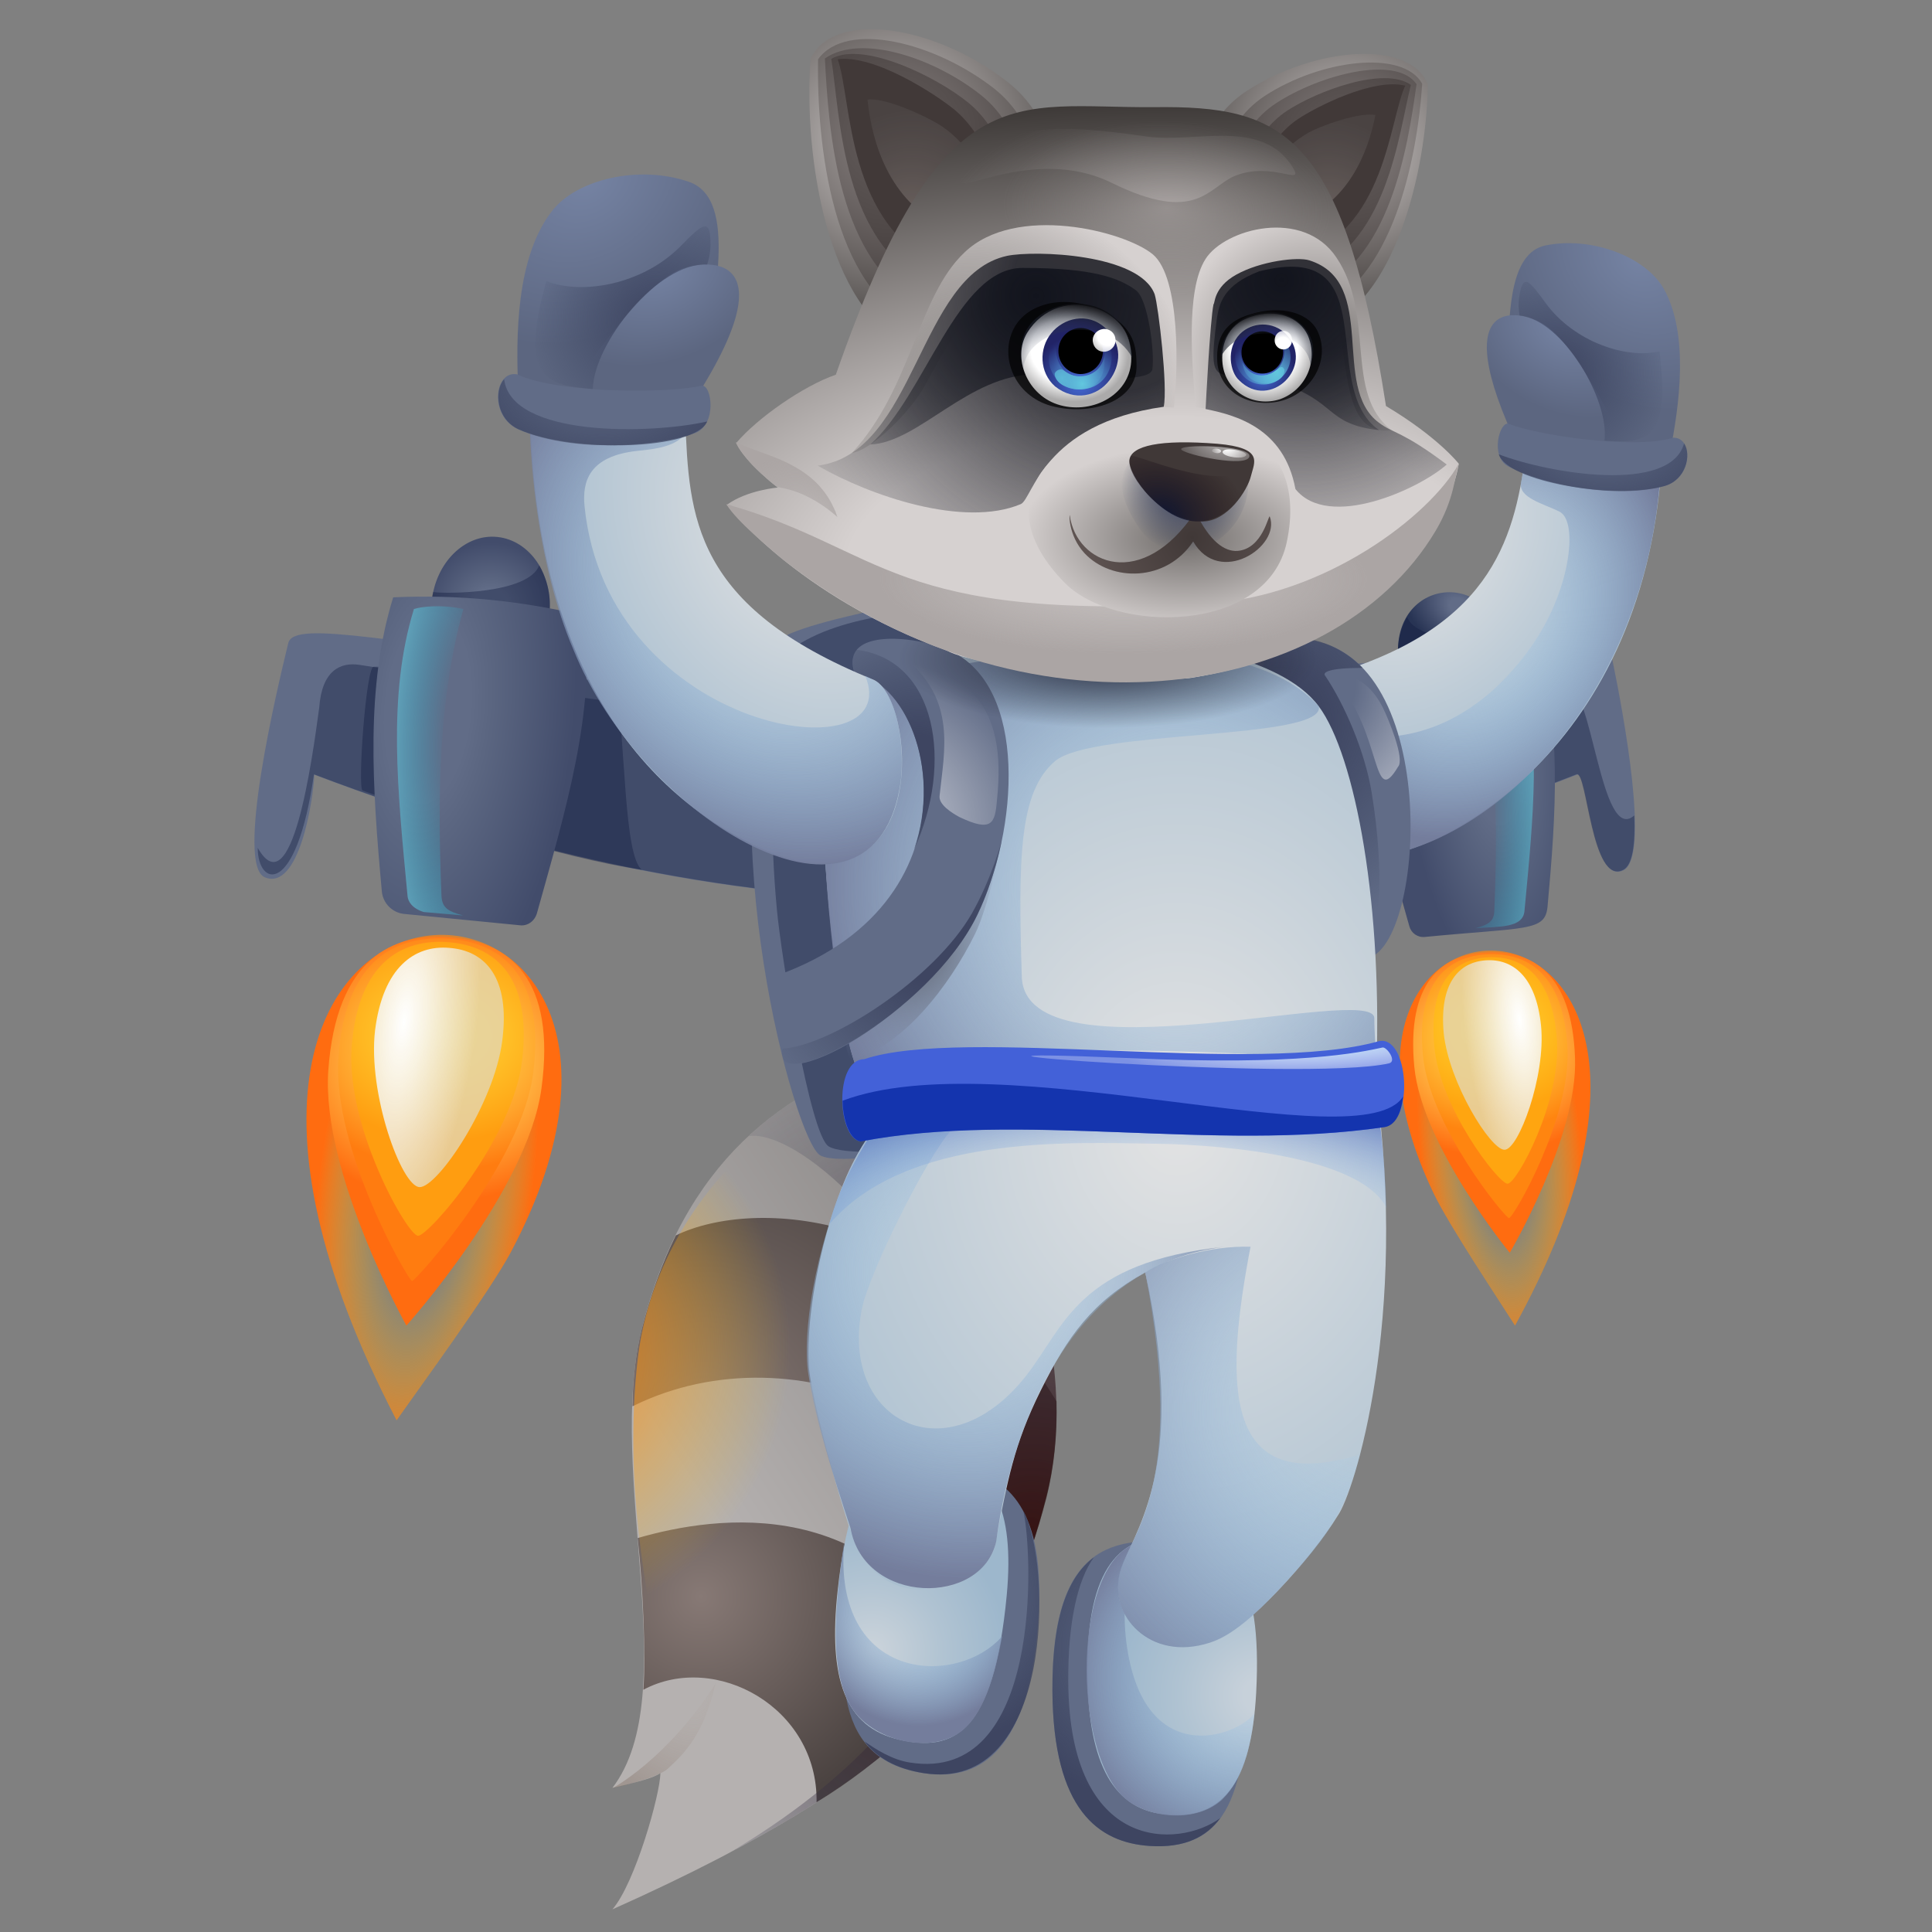 <?xml version="1.0" encoding="UTF-8"?> <svg xmlns="http://www.w3.org/2000/svg" xmlns:xlink="http://www.w3.org/1999/xlink" version="1.1" id="Layer_1" x="0px" y="0px" viewBox="0 0 512 512" style="enable-background:new 0 0 512 512;" xml:space="preserve" width="512" height="512"><rect x="0" y="0" width="512" height="512" fill="#808080" stroke="none"/> <style type="text/css"> .st0{fill:url(#SVGID_1_);} .st1{fill:url(#SVGID_2_);} .st2{fill:url(#SVGID_3_);} .st3{fill:url(#SVGID_4_);} .st4{fill:url(#SVGID_5_);} .st5{fill:url(#SVGID_6_);} .st6{fill:url(#SVGID_7_);} .st7{fill:url(#SVGID_8_);} .st8{fill:url(#SVGID_9_);} .st9{fill:url(#SVGID_10_);} .st10{opacity:0;} .st11{fill:url(#SVGID_11_);} .st12{fill:url(#SVGID_12_);} .st13{fill:url(#SVGID_13_);} .st14{fill:url(#SVGID_14_);} .st15{fill:url(#SVGID_15_);} .st16{fill:url(#SVGID_16_);} .st17{fill:url(#SVGID_17_);} .st18{fill:url(#SVGID_18_);} .st19{fill:url(#SVGID_19_);} .st20{fill:url(#SVGID_20_);} .st21{fill:#616C87;} .st22{opacity:0.4;fill:#121C40;enable-background:new ;} .st23{fill:url(#SVGID_21_);} .st24{fill:url(#SVGID_22_);} .st25{fill:url(#SVGID_23_);} .st26{fill:url(#SVGID_24_);} .st27{fill:url(#SVGID_25_);} .st28{fill:url(#SVGID_26_);} .st29{fill:url(#SVGID_27_);} .st30{fill:url(#SVGID_28_);} .st31{fill:url(#SVGID_29_);} .st32{fill:url(#SVGID_30_);} .st33{opacity:0.454;fill:url(#SVGID_31_);enable-background:new ;} .st34{fill:url(#SVGID_32_);} .st35{fill:url(#SVGID_33_);} .st36{fill:url(#SVGID_34_);} .st37{fill:url(#SVGID_35_);} .st38{fill:url(#SVGID_36_);} .st39{fill:url(#SVGID_37_);} .st40{fill:url(#SVGID_38_);} .st41{fill:url(#SVGID_39_);} .st42{fill:url(#SVGID_40_);} .st43{fill:url(#SVGID_41_);} .st44{fill:url(#SVGID_42_);} .st45{fill:url(#SVGID_43_);} .st46{fill:url(#SVGID_44_);} .st47{fill:url(#SVGID_45_);} .st48{fill:url(#SVGID_46_);} .st49{fill:url(#SVGID_47_);} .st50{fill:url(#SVGID_48_);} .st51{fill:url(#SVGID_49_);} .st52{fill:url(#SVGID_50_);} .st53{fill:url(#SVGID_51_);} .st54{fill:url(#SVGID_52_);} .st55{fill:url(#SVGID_53_);} .st56{fill:url(#SVGID_54_);} .st57{fill:url(#SVGID_55_);} .st58{fill:#4361D8;} .st59{opacity:0.7;fill:#00229D;enable-background:new ;} .st60{fill:url(#SVGID_56_);} .st61{fill:url(#SVGID_57_);} .st62{fill:url(#SVGID_58_);} .st63{fill:url(#SVGID_59_);} .st64{fill:url(#SVGID_60_);} .st65{fill:url(#SVGID_61_);} .st66{fill:url(#SVGID_62_);} .st67{fill:url(#SVGID_63_);} .st68{fill:url(#SVGID_64_);} .st69{fill:url(#SVGID_65_);} .st70{fill:url(#SVGID_66_);} .st71{fill:url(#SVGID_67_);} .st72{fill:#413938;} .st73{opacity:0.312;fill:url(#SVGID_68_);enable-background:new ;} .st74{fill:url(#SVGID_69_);} .st75{fill:url(#SVGID_70_);} .st76{fill:url(#SVGID_71_);} .st77{fill:url(#SVGID_72_);} .st78{opacity:0.312;fill:url(#SVGID_73_);enable-background:new ;} .st79{fill:url(#SVGID_74_);} .st80{fill:url(#SVGID_75_);} .st81{fill:url(#SVGID_76_);} .st82{opacity:0.5;fill:url(#SVGID_77_);enable-background:new ;} .st83{opacity:0.5;fill:url(#SVGID_78_);enable-background:new ;} .st84{fill:url(#SVGID_79_);} .st85{opacity:0.966;fill:url(#SVGID_80_);enable-background:new ;} .st86{fill:url(#SVGID_81_);} .st87{opacity:0.692;enable-background:new ;} .st88{fill:url(#SVGID_82_);} .st89{fill:url(#SVGID_83_);} .st90{fill:url(#SVGID_84_);} .st91{fill:url(#SVGID_85_);} .st92{fill:url(#SVGID_86_);} .st93{fill:url(#SVGID_87_);} .st94{fill:url(#SVGID_88_);} .st95{opacity:0.966;fill:url(#SVGID_89_);enable-background:new ;} .st96{fill:url(#SVGID_90_);} .st97{fill:url(#SVGID_91_);} .st98{fill:url(#SVGID_92_);} .st99{fill:url(#SVGID_93_);} .st100{fill:url(#SVGID_94_);} .st101{fill:url(#SVGID_95_);} .st102{fill:url(#SVGID_96_);} .st103{fill:url(#SVGID_97_);} .st104{fill:url(#SVGID_98_);} .st105{fill:url(#SVGID_99_);} .st106{fill:#403837;} .st107{fill:url(#SVGID_100_);} .st108{opacity:0.902;fill:url(#SVGID_101_);enable-background:new ;} .st109{fill:url(#SVGID_102_);} .st110{fill:url(#SVGID_103_);} </style> <g id="Flame2"> <g> <radialGradient id="SVGID_1_" cx="362.475" cy="367.552" r="8.703" gradientTransform="matrix(3.241 0.29 1.156 -9.222 -1486.789 3597.873)" gradientUnits="userSpaceOnUse"> <stop offset="0.342" style="stop-color:#FFC210;stop-opacity:0"></stop> <stop offset="1" style="stop-color:#FF6C10"></stop> </radialGradient> <path class="st0" d="M105.1,376.4c5.6-8,24.6-33.9,30.3-44.6C197.4,214.8,19.2,211.3,105.1,376.4z"></path> <g> <radialGradient id="SVGID_2_" cx="380.855" cy="354.973" r="15.304" gradientTransform="matrix(2.87 0 0 -2.425 -975.663 1142.122)" gradientUnits="userSpaceOnUse"> <stop offset="0" style="stop-color:#FFF26B"></stop> <stop offset="0.187" style="stop-color:#FFDE5E"></stop> <stop offset="0.569" style="stop-color:#FFAC3B"></stop> <stop offset="1" style="stop-color:#FF6C10"></stop> </radialGradient> <path class="st1" d="M143.5,288.4c-3.6,27-35.8,62.9-35.8,62.9S85.1,310.9,87,283.7c2.1-29.7,17-36.6,32.6-35.3 S147.4,259.6,143.5,288.4z"></path> <radialGradient id="SVGID_3_" cx="376.766" cy="355.321" r="14.072" gradientTransform="matrix(2.882 0 -2.420873e-02 -2.32 -959.835 1102.026)" gradientUnits="userSpaceOnUse"> <stop offset="0" style="stop-color:#FFE95A"></stop> <stop offset="0.224" style="stop-color:#FFD54D"></stop> <stop offset="0.678" style="stop-color:#FFA32B"></stop> <stop offset="1" style="stop-color:#FF7C10"></stop> </radialGradient> <path class="st2" d="M141.3,284.4c-3.1,24-31.2,55.1-32.1,55.1s-21.2-35-19.5-59.2c1.8-26.1,15.2-32.6,29.5-31.5 C133.4,250,144.5,259,141.3,284.4z"></path> <radialGradient id="SVGID_4_" cx="368.392" cy="360.464" r="11.788" gradientTransform="matrix(3.092 0 -5.556786e-02 -2.371 -1001.835 1129.052)" gradientUnits="userSpaceOnUse"> <stop offset="0" style="stop-color:#FFD737"></stop> <stop offset="0.387" style="stop-color:#FFC42A"></stop> <stop offset="1" style="stop-color:#FF9D10"></stop> </radialGradient> <path class="st3" d="M138.4,280.8c-2.4,21.1-24.8,46.7-27.6,46.7c-2.8,0-19.2-28.9-17.6-50.1c1.7-22.2,13.2-28.7,25.7-27.7 S140.9,259,138.4,280.8z"></path> </g> <radialGradient id="SVGID_5_" cx="613.959" cy="301.954" r="17.124" gradientTransform="matrix(1.12 9.185039e-02 0.405 -3.3 -702.886 1210.877)" gradientUnits="userSpaceOnUse"> <stop offset="0" style="stop-color:#FFFFFF"></stop> <stop offset="0.303" style="stop-color:#F8F5EC;stop-opacity:0.939"></stop> <stop offset="0.917" style="stop-color:#E7DAB9;stop-opacity:0.817"></stop> <stop offset="1" style="stop-color:#E4D6B2;stop-opacity:0.8"></stop> </radialGradient> <path class="st4" d="M133.1,275.8c-2.1,16.7-17.1,38.9-21.9,38.8s-13.8-25-11.8-41.6c2.1-16.7,10.5-22.6,19.7-21.8 C128.5,251.9,135.3,259,133.1,275.8z"></path> </g> <g> <radialGradient id="SVGID_6_" cx="-16.748" cy="321.658" r="8.712" gradientTransform="matrix(-2.443 0.149 -0.632 -7.135 559.751 2600.22)" gradientUnits="userSpaceOnUse"> <stop offset="0.342" style="stop-color:#FFC210;stop-opacity:0"></stop> <stop offset="1" style="stop-color:#FF6C10"></stop> </radialGradient> <path class="st5" d="M401.5,351.3c-4-6.3-17.6-26.7-21.6-35.1C336.2,224.7,470.2,226.1,401.5,351.3z"></path> <g> <radialGradient id="SVGID_7_" cx="-51.716" cy="283.168" r="15.304" gradientTransform="matrix(-2.156 -6.577357e-02 6.212220e-02 -1.869 265.62 803.735)" gradientUnits="userSpaceOnUse"> <stop offset="0" style="stop-color:#FFF26B"></stop> <stop offset="0.187" style="stop-color:#FFDE5E"></stop> <stop offset="0.569" style="stop-color:#FFAC3B"></stop> <stop offset="1" style="stop-color:#FF6C10"></stop> </radialGradient> <path class="st6" d="M374.8,282.7c2,20.9,25.3,49.3,25.3,49.3s18.1-30.7,17.3-51.6c-0.8-23-11.8-28.6-23.6-28 C382,253,372.7,260.4,374.8,282.7z"></path> <radialGradient id="SVGID_8_" cx="-41.69" cy="287.738" r="13.48" gradientTransform="matrix(-2.24 -6.683884e-02 6.354703e-02 -1.861 283.361 807.832)" gradientUnits="userSpaceOnUse"> <stop offset="0" style="stop-color:#FFE451"></stop> <stop offset="0.252" style="stop-color:#FFD044"></stop> <stop offset="0.764" style="stop-color:#FF9E21"></stop> <stop offset="1" style="stop-color:#FF8510"></stop> </radialGradient> <path class="st7" d="M377.1,279.8c1.8,18.6,21.7,42.9,22.8,43s16.4-26.3,15.5-44.9c-1-20-10.7-25.5-21.3-25 C383.6,253.5,375.2,260.2,377.1,279.8z"></path> <radialGradient id="SVGID_9_" cx="-29.39" cy="295.556" r="11.251" gradientTransform="matrix(-2.352 -6.934682e-02 6.616727e-02 -1.908 306.728 834.739)" gradientUnits="userSpaceOnUse"> <stop offset="0" style="stop-color:#FFD22E"></stop> <stop offset="0.483" style="stop-color:#FFBF21"></stop> <stop offset="1" style="stop-color:#FFA510"></stop> </radialGradient> <path class="st8" d="M380.1,277.3c1.5,16.4,17,36.3,19.4,36.4s14.2-21.6,13.1-38c-1.1-17.1-9.2-22.5-18.3-22 S378.6,260.4,380.1,277.3z"></path> </g> <radialGradient id="SVGID_10_" cx="-443.977" cy="14.72" r="17.124" gradientTransform="matrix(-0.859 6.131934e-02 -0.254 -2.611 25.038 335.937)" gradientUnits="userSpaceOnUse"> <stop offset="0" style="stop-color:#FFFFFF"></stop> <stop offset="0.303" style="stop-color:#F8F5EC;stop-opacity:0.939"></stop> <stop offset="0.917" style="stop-color:#E7DAB9;stop-opacity:0.817"></stop> <stop offset="1" style="stop-color:#E4D6B2;stop-opacity:0.8"></stop> </radialGradient> <path class="st9" d="M382.6,273.8c1.4,13.2,12.4,30.9,16.1,30.9c3.7,0.1,11-19.6,9.7-32.8s-7.6-17.9-14.7-17.4 S381.4,260.6,382.6,273.8z"></path> </g> </g> <g id="Flame1" class="st10"> <g> <radialGradient id="SVGID_11_" cx="358.382" cy="368.58" r="8.703" gradientTransform="matrix(4.091 0.433 1.459 -13.775 -1892.035 5268.425)" gradientUnits="userSpaceOnUse"> <stop offset="0.342" style="stop-color:#FFC210;stop-opacity:0"></stop> <stop offset="1" style="stop-color:#FF6C10"></stop> </radialGradient> <path class="st11" d="M102.2,440.5c7.1-12,31-50.6,38.2-66.6C218.7,199.2-6.3,193.9,102.2,440.5z"></path> <g> <radialGradient id="SVGID_12_" cx="376.647" cy="359.371" r="15.304" gradientTransform="matrix(3.623 0 0 -3.623 -1246.844 1600.223)" gradientUnits="userSpaceOnUse"> <stop offset="0" style="stop-color:#FFF26B"></stop> <stop offset="0.187" style="stop-color:#FFDE5E"></stop> <stop offset="0.569" style="stop-color:#FFAC3B"></stop> <stop offset="1" style="stop-color:#FF6C10"></stop> </radialGradient> <path class="st12" d="M150.7,309.1c-4.6,40.4-45.2,94-45.2,94s-28.6-60.4-26.2-101c2.6-44.4,21.4-54.7,41.1-52.8 S155.6,266,150.7,309.1z"></path> <radialGradient id="SVGID_13_" cx="372.614" cy="359.92" r="14.072" gradientTransform="matrix(3.638 0 -3.055951e-02 -3.465 -1226.867 1540.356)" gradientUnits="userSpaceOnUse"> <stop offset="0" style="stop-color:#FFE95A"></stop> <stop offset="0.224" style="stop-color:#FFD54D"></stop> <stop offset="0.678" style="stop-color:#FFA32B"></stop> <stop offset="1" style="stop-color:#FF7C10"></stop> </radialGradient> <path class="st13" d="M147.9,303c-3.9,35.9-39.4,82.3-40.6,82.3S80.5,333,82.6,296.9c2.3-39,19.2-48.7,37.3-47S152,265,147.9,303 z"></path> <radialGradient id="SVGID_14_" cx="364.567" cy="364.962" r="11.788" gradientTransform="matrix(3.903 0 -7.014522e-02 -3.541 -1279.879 1580.64)" gradientUnits="userSpaceOnUse"> <stop offset="0" style="stop-color:#FFD737"></stop> <stop offset="0.387" style="stop-color:#FFC42A"></stop> <stop offset="1" style="stop-color:#FF9D10"></stop> </radialGradient> <path class="st14" d="M144.2,297.6c-3.1,31.6-31.3,69.8-34.8,69.8s-24.3-43.2-22.2-74.8c2.1-33.1,16.7-42.8,32.4-41.4 C135.3,252.6,147.4,265.1,144.2,297.6z"></path> </g> <radialGradient id="SVGID_15_" cx="602.126" cy="304.857" r="17.124" gradientTransform="matrix(1.414 0.137 0.511 -4.929 -902.543 1702.913)" gradientUnits="userSpaceOnUse"> <stop offset="0" style="stop-color:#FFFFFF"></stop> <stop offset="0.303" style="stop-color:#F8F5EC;stop-opacity:0.939"></stop> <stop offset="0.917" style="stop-color:#E7DAB9;stop-opacity:0.817"></stop> <stop offset="1" style="stop-color:#E4D6B2;stop-opacity:0.8"></stop> </radialGradient> <path class="st15" d="M137.6,290.2c-2.6,25-21.5,58.1-27.6,58S92.5,310.9,95.2,286c2.6-25,13.2-33.8,24.9-32.6 C131.8,254.5,140.3,265.2,137.6,290.2z"></path> </g> <g> <radialGradient id="SVGID_16_" cx="-13.824" cy="326.865" r="8.708" gradientTransform="matrix(-3.034 0.225 -0.757 -10.217 602.58 3667.631)" gradientUnits="userSpaceOnUse"> <stop offset="0.342" style="stop-color:#FFC210;stop-opacity:0"></stop> <stop offset="1" style="stop-color:#FF6C10"></stop> </radialGradient> <path class="st16" d="M402.2,394.4c-5-9.1-21.8-38.2-26.6-50.2C321.7,213.3,488.1,214.7,402.2,394.4z"></path> <g> <radialGradient id="SVGID_17_" cx="-46.316" cy="302.618" r="15.304" gradientTransform="matrix(-2.678 -8.467750e-02 8.467697e-02 -2.678 244.507 1095.487)" gradientUnits="userSpaceOnUse"> <stop offset="0" style="stop-color:#FFF26B"></stop> <stop offset="0.187" style="stop-color:#FFDE5E"></stop> <stop offset="0.569" style="stop-color:#FFAC3B"></stop> <stop offset="1" style="stop-color:#FF6C10"></stop> </radialGradient> <path class="st17" d="M369.4,296.1c2.4,29.9,31.2,70.5,31.2,70.5s22.6-44,21.7-74c-0.9-32.9-14.6-40.9-29.2-40 S366.8,264.2,369.4,296.1z"></path> <radialGradient id="SVGID_18_" cx="-36.476" cy="307.283" r="13.48" gradientTransform="matrix(-2.782 -8.583333e-02 8.641155e-02 -2.666 266.519 1101.314)" gradientUnits="userSpaceOnUse"> <stop offset="0" style="stop-color:#FFE451"></stop> <stop offset="0.252" style="stop-color:#FFD044"></stop> <stop offset="0.764" style="stop-color:#FF9E21"></stop> <stop offset="1" style="stop-color:#FF8510"></stop> </radialGradient> <path class="st18" d="M372.3,292.1c2.1,26.7,26.8,61.4,28.1,61.5c1.3,0.1,20.5-37.7,19.5-64.4c-1.1-28.7-13.2-36.5-26.3-35.7 C380.4,254.2,370,263.9,372.3,292.1z"></path> <radialGradient id="SVGID_19_" cx="-24.416" cy="314.615" r="11.251" gradientTransform="matrix(-2.92 -8.893295e-02 8.985843e-02 -2.734 295.434 1139.83)" gradientUnits="userSpaceOnUse"> <stop offset="0" style="stop-color:#FFD22E"></stop> <stop offset="0.483" style="stop-color:#FFBF21"></stop> <stop offset="1" style="stop-color:#FFA510"></stop> </radialGradient> <path class="st19" d="M376,288.3c1.8,23.5,20.9,52,24,52.1s17.7-30.9,16.4-54.6c-1.3-24.5-11.4-32.2-22.6-31.5 S374.2,264.1,376,288.3z"></path> </g> <radialGradient id="SVGID_20_" cx="-436.045" cy="28.967" r="17.124" gradientTransform="matrix(-1.068 9.163988e-02 -0.305 -3.739 -52.389 426.448)" gradientUnits="userSpaceOnUse"> <stop offset="0" style="stop-color:#FFFFFF"></stop> <stop offset="0.303" style="stop-color:#F8F5EC;stop-opacity:0.939"></stop> <stop offset="0.917" style="stop-color:#E7DAB9;stop-opacity:0.817"></stop> <stop offset="1" style="stop-color:#E4D6B2;stop-opacity:0.8"></stop> </radialGradient> <path class="st20" d="M379.2,283.4c1.6,18.9,15.2,44.2,19.8,44.2c4.6,0.1,13.8-28.1,12.2-47c-1.6-18.9-9.4-25.6-18.2-24.9 C384.2,256.4,377.6,264.5,379.2,283.4z"></path> </g> </g> <g id="Jet_2_"> <g> <path class="st21" d="M430.3,230.6c-8.5,4.4-9.6-26.4-12.4-25.3c-114.7,45-218.3,44.3-334.6,0c-0.3,7-4.1,30.9-13.1,27.2 c-7.8-3.2,3-49,6.2-62.1c3.3-13,111.3,29.1,343.1-1c3.6-0.5,7,1.9,7.8,5.5C430.4,189.9,437.2,227,430.3,230.6z"></path> </g> <path class="st22" d="M415.2,182.3c-82.8,32.5-275.3,0.8-319.9-6.1c-5.1-0.8-10,1.5-10.7,11.3c-1.9,14-7.2,53.1-16.3,37.2 c0,10.3,10.2,13.3,14.9-19.5c116.4,44.3,219.9,45,334.6,0c2.8-1.1,3.9,29.7,12.4,25.3c2.5-1.3,3.2-7,2.9-14.4 C424.1,224.1,421.8,179.8,415.2,182.3z"></path> <path class="st22" d="M163.3,182.1c0.1-3-55.3-5.7-64.3-5.4c-2,0.1-4.3,32.3-2.9,32.8c19.9,7.2,52.2,17.8,74,21 C165.3,226.8,165.8,196.9,163.3,182.1z"></path> <g> <radialGradient id="SVGID_21_" cx="130" cy="352.95" r="17.334" gradientTransform="matrix(1 0 0 -1 0 514)" gradientUnits="userSpaceOnUse"> <stop offset="0.286" style="stop-color:#616C87"></stop> <stop offset="0.417" style="stop-color:#5B6681"></stop> <stop offset="1" style="stop-color:#424C6B"></stop> </radialGradient> <path class="st23" d="M145.6,162.6c-1,10.4-8.8,18.1-17.4,17.2c-8.6-0.8-14.8-9.9-13.8-20.3c1-10.4,8.8-18.1,17.4-17.2 C140.4,143.2,146.6,152.2,145.6,162.6z"></path> <path class="st22" d="M145.6,162.6c-1,10.4-8.8,18.1-17.4,17.2c-8.6-0.8-14.8-9.9-13.8-20.3c0.1-0.9,0.2-1.8,0.4-2.6 c3.4,0.5,25.3,0.5,28.1-7.1C146.2,155.8,145.8,160.6,145.6,162.6z"></path> <radialGradient id="SVGID_22_" cx="417.515" cy="322.217" r="20.95" gradientTransform="matrix(-0.354 4.099 1.853 0.16 -335.856 -1575.223)" gradientUnits="userSpaceOnUse"> <stop offset="0.286" style="stop-color:#616C87"></stop> <stop offset="0.417" style="stop-color:#5B6681"></stop> <stop offset="1" style="stop-color:#424C6B"></stop> </radialGradient> <path class="st24" d="M137.7,245.2l-30.6-3c-3.1-0.3-5.6-2.8-5.9-5.9c-2.6-28.2-4.3-54.4,3-78c17.2-0.8,34.1,0.9,50.7,4.9 c3,25.4-5,51.5-12.6,78.8C141.7,244.1,139.8,245.5,137.7,245.2z"></path> <radialGradient id="SVGID_23_" cx="527.908" cy="265.576" r="39.993" gradientTransform="matrix(-0.148 2.665 1.02 5.665312e-02 -63.388 -1228.674)" gradientUnits="userSpaceOnUse"> <stop offset="0.268" style="stop-color:#00C4E4;stop-opacity:0"></stop> <stop offset="0.39" style="stop-color:#23CDE9;stop-opacity:0.166"></stop> <stop offset="0.686" style="stop-color:#74E3F5;stop-opacity:0.571"></stop> <stop offset="0.897" style="stop-color:#A6F1FC;stop-opacity:0.859"></stop> <stop offset="1" style="stop-color:#BAF6FF"></stop> </radialGradient> <path class="st25" d="M122.8,161.4c-5.8-1.3-11.4-0.6-13.1,0c-7.1,23-4.3,48.4-1.7,76c0.1,1.4,1.1,3.3,4.3,4.3l10.4,0.9 c-3.5-1-5.5-1.7-5.7-5.1C115.9,210.3,116.3,185,122.8,161.4z"></path> </g> <g> <radialGradient id="SVGID_24_" cx="119.987" cy="352.332" r="4.76" gradientTransform="matrix(-2.96 -2.146 1.426 -1.966 240.046 1111.485)" gradientUnits="userSpaceOnUse"> <stop offset="0.2" style="stop-color:#616C87"></stop> <stop offset="0.363" style="stop-color:#545F7C"></stop> <stop offset="0.61" style="stop-color:#424D6B"></stop> <stop offset="1" style="stop-color:#283454"></stop> </radialGradient> <path class="st26" d="M370.6,174.9c2.2,22,29.9,19.4,27.7-2.7C396.1,150.1,368.4,152.9,370.6,174.9z"></path> <path class="st22" d="M370.6,174.9c2.4,24.5,33.6,16.9,27.3-5c-3.1,0.4-22.5,0.4-25-6.4C370,168.8,370.4,173.1,370.6,174.9z"></path> <radialGradient id="SVGID_25_" cx="100.602" cy="537.74" r="17.691" gradientTransform="matrix(0.315 3.642 -1.339 0.116 1084.414 -229.088)" gradientUnits="userSpaceOnUse"> <stop offset="0.286" style="stop-color:#616C87"></stop> <stop offset="0.417" style="stop-color:#5B6681"></stop> <stop offset="1" style="stop-color:#424C6B"></stop> </radialGradient> <path class="st27" d="M377.6,248.3c26.9-2.6,31.8-1.4,32.5-7.9c2.3-25.1,3.8-48.3-2.7-69.3c-15.2-0.7-30.3,0.8-45.1,4.4 c-2.7,22.6,4.4,45.8,11.2,70C374,247.3,375.7,248.5,377.6,248.3z"></path> <radialGradient id="SVGID_26_" cx="45.866" cy="575.714" r="39.993" gradientTransform="matrix(0.132 2.368 -0.864 4.794356e-02 876.9 75.269)" gradientUnits="userSpaceOnUse"> <stop offset="0.268" style="stop-color:#00C4E4;stop-opacity:0"></stop> <stop offset="0.39" style="stop-color:#23CDE9;stop-opacity:0.166"></stop> <stop offset="0.686" style="stop-color:#74E3F5;stop-opacity:0.571"></stop> <stop offset="0.897" style="stop-color:#A6F1FC;stop-opacity:0.859"></stop> <stop offset="1" style="stop-color:#BAF6FF"></stop> </radialGradient> <path class="st28" d="M390.8,173.8c5.1-1.1,10.2-0.6,11.7,0c6.3,20.4,3.8,43,1.5,67.6c-0.4,4.6-6.7,4.1-13,4.6 c3.1-0.9,4.9-1.6,5-4.5C397,217.3,396.6,194.8,390.8,173.8z"></path> </g> </g> <g> <linearGradient id="SVGID_27_" gradientUnits="userSpaceOnUse" x1="87.915" y1="253.313" x2="279.92" y2="253.313" gradientTransform="matrix(0.835 -0.55 -0.55 -0.835 202.366 695.365)"> <stop offset="0.323" style="stop-color:#B5B1B0"></stop> <stop offset="0.915" style="stop-color:#878483"></stop> </linearGradient> <path class="st29" d="M162.3,506c6-6.9,12.7-30.6,12.7-36.1c-1.8,1.3-6.6,2.5-12.7,3.9c19.1-24.9-1.8-83.5,7.8-121.7 c10.9-43.6,37.1-64.1,69.5-73.2c24.1,23.6,48.8,74.6,37.6,118.1S244.2,469.4,162.3,506z"></path> <radialGradient id="SVGID_28_" cx="-504.863" cy="-146.064" r="44.779" gradientTransform="matrix(-1.103 0.727 -0.727 -1.103 -477.232 629.026)" gradientUnits="userSpaceOnUse"> <stop offset="0" style="stop-color:#877975"></stop> <stop offset="1" style="stop-color:#4B4341"></stop> </radialGradient> <path class="st30" d="M169,407.6c20.7-6,64.4-12.5,87.1,35.5c-5.8,7.6-22.3,24.1-39.7,34.5c0.4-25.1-26.8-40-45.9-29.8 C171.2,438.9,170.4,420.4,169,407.6z"></path> <radialGradient id="SVGID_29_" cx="402.009" cy="222.012" r="24.023" gradientTransform="matrix(2.79 -1.839 -1.839 -2.79 -526.869 1735.162)" gradientUnits="userSpaceOnUse"> <stop offset="0" style="stop-color:#877975"></stop> <stop offset="1" style="stop-color:#4B4341"></stop> </radialGradient> <path class="st31" d="M170.1,352.1c2.4-9.2,5.4-17.4,9-24.7c20.8-10.1,70.2-7.1,100.9,44c0.2,8.6-0.6,17.3-2.7,25.6 c-2.4,9.2-5.2,17.7-9,25.8c-0.3-0.4-0.4-0.6-0.4-0.6c2.1-43.8-56.5-71.1-100.1-49.6c-0.1,0-0.1,0-0.2,0.1 C167.7,365.4,168.5,358.5,170.1,352.1z"></path> <radialGradient id="SVGID_30_" cx="395.925" cy="346.022" r="35.403" gradientTransform="matrix(4.114 0 0 -4.114 -1355.52 1828.664)" gradientUnits="userSpaceOnUse"> <stop offset="0" style="stop-color:#361414"></stop> <stop offset="1" style="stop-color:#38425E;stop-opacity:0"></stop> </radialGradient> <path class="st32" d="M198.4,301.1c11.6-10.9,25.7-17.8,41.2-22.2c24.1,23.6,48.8,74.6,37.6,118.1c-9.6,37.5-27.1,64-83.9,94 C325.1,413,223.8,297.2,198.4,301.1z"></path> <radialGradient id="SVGID_31_" cx="374.174" cy="335.06" r="6.771" gradientTransform="matrix(4.114 0 0 -4.114 -1355.52 1828.664)" gradientUnits="userSpaceOnUse"> <stop offset="0" style="stop-color:#ADA29C;stop-opacity:0.2"></stop> <stop offset="1" style="stop-color:#87766C"></stop> </radialGradient> <path class="st33" d="M162.3,473.9c0,0,11.9-2.6,14.7-5.2c4.5-4.1,9.6-9.3,12.6-22.5C176.8,466.2,162.3,473.9,162.3,473.9z"></path> <radialGradient id="SVGID_32_" cx="362.045" cy="357.654" r="18.344" gradientTransform="matrix(4.114 0 0 -4.114 -1355.52 1828.664)" gradientUnits="userSpaceOnUse"> <stop offset="0" style="stop-color:#FF6C10"></stop> <stop offset="1" style="stop-color:#FFC210;stop-opacity:0"></stop> </radialGradient> <path class="st34" d="M198.4,304.4c0,0-25.3,20.5-29.4,55.8c-3.9,33.8,3.2,64.9,4.1,71c4.5,31.2,42.9-5.4,48.1-61.7 C224.7,331.9,218.2,302.8,198.4,304.4z"></path> </g> <path class="st21" d="M308.8,164.7c-24.6-3.3-40.4-11.9-78.4-2.7c-3.9,0.9-23.5,5.1-24.7,8.5c-17.6,48.6,4.8,132,11.7,135.7 c5,2.7,25.9-1.4,31.8-1.6c24.2-0.9,36.5-44.2,60.6-45.1C317.8,228.2,317.9,195.7,308.8,164.7z"></path> <path class="st22" d="M317.8,166.8c-15-2-79.5-13.2-106.7,4.3c-2.6,1.7-9.1,28.9-5.2,70.1c1.1,11.9,8.7,59.5,13.7,62.6 c7.6,4.6,56.8-3,79.1-3.8C306.6,269.2,326.9,197.6,317.8,166.8z"></path> <g> <path class="st21" d="M332.1,443.6c-3.2,22.5-1.9,47.2-27.4,45.6c-13.6-0.9-25.6-9.5-25.8-41.1s10.6-38.7,23.6-39.6 C321.2,407.4,335.5,420.1,332.1,443.6z"></path> <radialGradient id="SVGID_33_" cx="404.02" cy="338.364" r="12.654" gradientTransform="matrix(4.114 0 0 -4.114 -1355.52 1828.664)" gradientUnits="userSpaceOnUse"> <stop offset="0" style="stop-color:#38425E;stop-opacity:0"></stop> <stop offset="0.8" style="stop-color:#3E4561"></stop> </radialGradient> <path class="st35" d="M283.1,445.7c-0.1-15.8,2.5-27.1,6.8-33c-6.6,4.9-11.1,15.1-11,35.4c0.2,31.6,12.2,40.2,25.8,41.1 c9.3,0.6,15-2.4,18.7-7.4C312.5,489.8,283.4,491.3,283.1,445.7z"></path> <radialGradient id="SVGID_34_" cx="334.333" cy="64.667" r="39.384" gradientTransform="matrix(1 0 0 -1 0 514)" gradientUnits="userSpaceOnUse"> <stop offset="0.119" style="stop-color:#C7D1DA"></stop> <stop offset="0.55" style="stop-color:#B0C3D2"></stop> <stop offset="1" style="stop-color:#9DB7CC"></stop> </radialGradient> <path class="st36" d="M332.9,448.6c-1.3,23.8-8.9,34.7-25.8,32c-13.9-2.3-19.2-16.9-18.9-39.9c0.3-27,10-34.7,23.9-33.1 C326,409.3,334.6,416.3,332.9,448.6z"></path> <radialGradient id="SVGID_35_" cx="409.759" cy="336.484" r="11.502" gradientTransform="matrix(4.114 0 0 -4.114 -1355.52 1828.664)" gradientUnits="userSpaceOnUse"> <stop offset="0" style="stop-color:#A3D9FF;stop-opacity:0"></stop> <stop offset="1" style="stop-color:#747D9C"></stop> </radialGradient> <path class="st37" d="M332.5,454c-4.8,6.4-28.9,14.7-33.8-17.3c-1.3-8.3-0.6-18.4,1.4-27.3c-16.5,7.3-15.7,58.6-0.5,68.3 c7.1,4.6,18.2,4.8,24.3-0.8C329.7,471.1,331.4,462.8,332.5,454z"></path> </g> <g> <path class="st21" d="M223.7,416.4c-0.1,23.4-5.2,49.5,21,53.5c14,2.2,27.2-4.6,30.2-37.7c2.9-30.9-6.8-39.8-18.8-43.2 C238.8,384.3,223.8,393.1,223.7,416.4z"></path> <radialGradient id="SVGID_36_" cx="391.544" cy="344.566" r="9.1" gradientTransform="matrix(4.114 0 0 -5.153 -1355.52 2198.502)" gradientUnits="userSpaceOnUse"> <stop offset="0" style="stop-color:#38425E;stop-opacity:0"></stop> <stop offset="0.8" style="stop-color:#3E4561"></stop> </radialGradient> <path class="st38" d="M271.2,400.4c2.6,11.7,4.9,72.2-30,66.7c-4.8-0.7-9.2-3.6-12.1-5.6c3.2,4.2,8.1,7.2,15.7,8.4 C279.1,475.3,279,414.8,271.2,400.4z"></path> <radialGradient id="SVGID_37_" cx="231" cy="76.5" r="36.056" gradientTransform="matrix(1 0 0 -1 0 514)" gradientUnits="userSpaceOnUse"> <stop offset="0" style="stop-color:#CCD4DB"></stop> <stop offset="0.535" style="stop-color:#B0C3D2"></stop> <stop offset="1" style="stop-color:#9DB7CC"></stop> </radialGradient> <path class="st39" d="M222,421.4c-2.6,23.6,2,36.3,16.2,39.6s25.1-1.1,28.6-38.3c2.1-22.7-3.5-34-17.7-37.4 C234.9,382,225.7,387.7,222,421.4z"></path> <radialGradient id="SVGID_38_" cx="388.669" cy="340.631" r="7.303" gradientTransform="matrix(4.114 0 0 -4.114 -1355.52 1828.664)" gradientUnits="userSpaceOnUse"> <stop offset="0" style="stop-color:#A3D9FF;stop-opacity:0"></stop> <stop offset="1" style="stop-color:#747D9C"></stop> </radialGradient> <path class="st40" d="M265.6,433.6c-11.8,13.6-45,12.4-41.9-24.9c-1.7,12.7-4.7,32.1,1.6,43.2c5.4,9.5,21.9,13.5,30.1,6.4 C261.6,452.8,264,441.8,265.6,433.6z"></path> </g> <g> <radialGradient id="SVGID_39_" cx="358.292" cy="619.395" r="28.578" gradientTransform="matrix(1.979 -2.789 -2.192 -1.555 1024.028 2106.861)" gradientUnits="userSpaceOnUse"> <stop offset="0" style="stop-color:#E3E3E3"></stop> <stop offset="3.333986e-03" style="stop-color:#E3E3E3"></stop> <stop offset="0.671" style="stop-color:#B0C3D2"></stop> <stop offset="1" style="stop-color:#9DB7CC"></stop> </radialGradient> <path class="st41" d="M358.6,227.6c20.9,1.4,76.7-27.2,81.7-104.1c-8.1,2-32.4-1.4-36-3.2c-3.1,23.3-9.6,47.1-54.5,59.3 C342.8,181.5,346,226.7,358.6,227.6z"></path> <radialGradient id="SVGID_40_" cx="432.679" cy="486.89" r="14.727" gradientTransform="matrix(2.291 -3.417 -2.735 -1.833 732.704 2536.004)" gradientUnits="userSpaceOnUse"> <stop offset="0" style="stop-color:#A3D9FF;stop-opacity:0"></stop> <stop offset="1" style="stop-color:#747D9C"></stop> </radialGradient> <path class="st42" d="M364,227.3c33.6-4.4,72.2-44.3,76-101.3c-6.4-1.2-31.1-3.3-34.7-4c-1.3-0.3-1.9,4.2-2.2,5.8 c-0.9,4.1,6,5.7,10.2,7.8c5.1,2.6,2.9,21.4-7.9,36.3c-21.3,29.5-46.3,22.6-46.3,23C354.3,201.2,356.5,223.6,364,227.3z"></path> <g> <radialGradient id="SVGID_41_" cx="12.367" cy="400.48" r="12.198" gradientTransform="matrix(-2.579 -2.622 2.083 -2.048 -368.343 920.93)" gradientUnits="userSpaceOnUse"> <stop offset="0" style="stop-color:#7583A3"></stop> <stop offset="1" style="stop-color:#5C6680"></stop> </radialGradient> <path class="st43" d="M442.4,120.7c2.8-13.6,5.2-32.3-1.5-44.2c-4.7-8.3-18.8-13.9-31.1-11.5c-12.3,2.3-9.8,26.7-10,48.4 C404.8,116.5,425.1,123.5,442.4,120.7z"></path> <radialGradient id="SVGID_42_" cx="27.447" cy="400.15" r="7.981" gradientTransform="matrix(-3.148 -1.9 1.414 -2.343 -65.162 1076.365)" gradientUnits="userSpaceOnUse"> <stop offset="0" style="stop-color:#7583A3"></stop> <stop offset="1" style="stop-color:#5C6680"></stop> </radialGradient> <path class="st44" d="M409.7,86.3c-5.5-3.9-27.8-10.2-6.9,33.2c3,0.4,29.9,1.5,28.4-1.1C425.7,108.8,417.8,92,409.7,86.3z"></path> <path class="st21" d="M399.8,112.3c6.6,2.8,32.9,7,43.6,3.7c5.4-0.2,5.3,10.7-2.3,12.8c-12.5,3.5-31.8-0.2-41.4-5.2 C394.8,121,397.4,111.6,399.8,112.3z"></path> <radialGradient id="SVGID_43_" cx="37.655" cy="415.842" r="12.472" gradientTransform="matrix(-3.671 -0.208 0.136 -2.407 506.192 1123.976)" gradientUnits="userSpaceOnUse"> <stop offset="0" style="stop-color:#38425E;stop-opacity:0"></stop> <stop offset="0.8" style="stop-color:#3E4561"></stop> </radialGradient> <path class="st45" d="M446.3,117.5c2,3,0.5,9.7-5.2,11.3c-13,3.7-41.6-1.1-43.9-8.4C410.2,125.4,442.6,131,446.3,117.5z"></path> <radialGradient id="SVGID_44_" cx="39.644" cy="425.585" r="8.181" gradientTransform="matrix(-3.638 -0.536 0.536 -3.638 328.964 1667.995)" gradientUnits="userSpaceOnUse"> <stop offset="0" style="stop-color:#3E4561"></stop> <stop offset="1" style="stop-color:#38425E;stop-opacity:0"></stop> </radialGradient> <path class="st46" d="M439.8,93.1c-8.7,2.1-22.6-2.4-30.2-12.8c-4.3-5.9-6-8.2-7-1.6c-0.3,2-0.1,3.7,0.1,4.9 c11.5,1.2,23.9,22.5,22.5,33.2C436,117.4,442.8,117.5,439.8,93.1z"></path> </g> </g> <g> <path class="st21" d="M342.4,169.5c39.6-1.7,36,79.1,20.5,84.3C353.9,261.6,317.6,170.6,342.4,169.5z"></path> <radialGradient id="SVGID_45_" cx="416.563" cy="408.444" r="13.269" gradientTransform="matrix(4.111 0.159 0.232 -4.347 -1468.302 1900.216)" gradientUnits="userSpaceOnUse"> <stop offset="0.2" style="stop-color:#3E4561"></stop> <stop offset="1" style="stop-color:#38425E;stop-opacity:0"></stop> </radialGradient> <path class="st47" d="M337.7,169.5c5-1.3,15.4-0.8,23.4,7.5c-9.1,0-10.7,1.2-9.9,2.1c5,7.4,10.5,19.9,12.3,30.9 c3.6,21.8,2.8,43.8-5.2,46.5C349.3,264.3,313.5,175.8,337.7,169.5z"></path> <radialGradient id="SVGID_46_" cx="413.008" cy="400.631" r="12.567" gradientTransform="matrix(4.114 0 0 -4.114 -1355.52 1828.664)" gradientUnits="userSpaceOnUse"> <stop offset="0.306" style="stop-color:#FFFFFF;stop-opacity:0"></stop> <stop offset="1" style="stop-color:#FFFFFF;stop-opacity:0.7"></stop> </radialGradient> <path class="st48" d="M366.5,187.6c-5.2-10.4-13.4-9.1-12-6.8c11.8,14,9.2,33.8,16,22.4C372.4,201.1,367.8,190.2,366.5,187.6z"></path> </g> <radialGradient id="SVGID_47_" cx="454.756" cy="398.585" r="39.066" gradientTransform="matrix(4.114 1.146126e-02 -1.427281e-02 5.123 -1553.262 -1750.809)" gradientUnits="userSpaceOnUse"> <stop offset="0" style="stop-color:#E3E3E3"></stop> <stop offset="3.333986e-03" style="stop-color:#E3E3E3"></stop> <stop offset="0.671" style="stop-color:#B0C3D2"></stop> <stop offset="1" style="stop-color:#9DB7CC"></stop> </radialGradient> <path class="st49" d="M219.6,191.2c7.9-25.2,109.6-31.3,129.9-4c9.6,12.9,17.3,53,15.1,99.9c8.7,62.5-5.7,108.5-10.1,114.6 c-7,11.4-24.3,30.4-32.5,33.2c-16,5.6-30.3-6.5-24.3-20.7c4.2-10.4,16.6-27.7,5.8-77c-14,7.7-20.6,17-27.7,31.3s-8.8,23.9-11.9,40 c-1.5,12.4-28.3,21-37.2,0.7c-2.6-5.9-12.1-39.3-12.4-47.8c-0.8-17,5.9-46.7,16.1-60.5c0.5-0.6-2.5-9.3-2.3-16.2 C222.6,279.5,214.5,207.5,219.6,191.2z"></path> <radialGradient id="SVGID_48_" cx="417.368" cy="353.651" r="23.568" gradientTransform="matrix(4.114 0 0 -4.114 -1355.52 1828.664)" gradientUnits="userSpaceOnUse"> <stop offset="0" style="stop-color:#A3D9FF;stop-opacity:0"></stop> <stop offset="1" style="stop-color:#747D9C"></stop> </radialGradient> <path class="st50" d="M331.4,330.4c-10.8-0.3-22.1,3.2-27.9,6.8c11.1,57.7-4.2,69.3-6.8,79.7c-3,10.8,7.8,23.7,24,18.4 c6.7-2.2,13.8-9,22.3-18.5c11.1-12.3,13.8-18.5,17.5-31.4C324.2,396.7,324.3,367.6,331.4,330.4z"></path> <radialGradient id="SVGID_49_" cx="391.839" cy="362.579" r="19.759" gradientTransform="matrix(4.114 0 0 -4.114 -1355.52 1828.664)" gradientUnits="userSpaceOnUse"> <stop offset="0" style="stop-color:#A3D9FF;stop-opacity:0"></stop> <stop offset="1" style="stop-color:#747D9C"></stop> </radialGradient> <path class="st51" d="M264,408.5c4.7-35.7,22.7-73.5,60.6-78.1c-38.9,4.1-42.4,21-52.6,34.1c-21,26.8-49.5,12.1-43.6-17.6 c1.8-9.2,17-40,23.7-47.4c0.1-0.1-19.3,1.1-21.6,1.3c-0.7,0.1-5.4,9.1-5.7,9.9c-9.1,21-12.2,42.8-10.6,53.3c2.1,13,6.1,25.4,11.2,41 C229.1,425.4,260.2,425.7,264,408.5z"></path> <radialGradient id="SVGID_50_" cx="405.271" cy="387.4" r="23.514" gradientTransform="matrix(4.114 0 0 -4.114 -1355.52 1828.664)" gradientUnits="userSpaceOnUse"> <stop offset="0" style="stop-color:#A3D9FF;stop-opacity:0"></stop> <stop offset="1" style="stop-color:#747D9C"></stop> </radialGradient> <path class="st52" d="M226.8,282.6c4.7-0.3,6.1-2.6,27.6-4.1c15.9-1.1,21,0,30-0.1c87.9-0.6,79.9,10.4,79.8-8.6 c-0.1-9.4-91.6,17-93.4-10.6c-1-32.2-0.7-49.4,8.8-57.5c9.9-8.4,71.8-5.5,69.9-14.5c-17.2-19.4-62.7-15.9-88.5-12.1 c-42.9,6.3-41.6,11.5-42.6,31.6C217.4,226.5,221.4,268.3,226.8,282.6z"></path> <g> <radialGradient id="SVGID_51_" cx="387.87" cy="383.593" r="8.239" gradientTransform="matrix(4.114 0 0 -4.114 -1355.52 1828.664)" gradientUnits="userSpaceOnUse"> <stop offset="0" style="stop-color:#555861"></stop> <stop offset="1" style="stop-color:#838EAB;stop-opacity:0"></stop> </radialGradient> <path class="st53" d="M257.6,242c-6.7,11.6-20.9,23.2-33.5,30c-0.6,2.4,0.6,9,1.4,8.8c13.6-3.1,26.2-19.7,32.9-33.3 c2.8-5.7,5.7-17.6,7.1-24.6C263.5,229.8,260.8,236.4,257.6,242z"></path> <path class="st21" d="M226.5,178.5c-4.3-12.7,17.5-9.7,25.2-6.1c20.9,9.6,18.1,47.7,7.3,70.1c-9.2,19-37.3,39.6-49.3,39.6 c-2.1,0-3.8-9.7-6.1-22.8C261.6,240.3,247.7,181.6,226.5,178.5z"></path> <radialGradient id="SVGID_52_" cx="388.683" cy="395.107" r="10.106" gradientTransform="matrix(4.114 0 0 -4.114 -1355.52 1828.664)" gradientUnits="userSpaceOnUse"> <stop offset="0.2" style="stop-color:#3E4561"></stop> <stop offset="1" style="stop-color:#38425E;stop-opacity:0"></stop> </radialGradient> <path class="st54" d="M227,172.2c-1.7,1.9-0.8,5.1-0.5,6.2c13.1,2,23.3,25,15.7,46.8C252.8,202.2,248.2,174.8,227,172.2z"></path> <radialGradient id="SVGID_53_" cx="389.441" cy="383.872" r="12.79" gradientTransform="matrix(4.114 0 0 -4.114 -1355.52 1828.664)" gradientUnits="userSpaceOnUse"> <stop offset="0.2" style="stop-color:#3E4561"></stop> <stop offset="1" style="stop-color:#38425E;stop-opacity:0"></stop> </radialGradient> <path class="st55" d="M257.6,242c-10,17.5-37.4,35.1-50.2,35.9l0,0c-3.5,13.5,39-9.2,51.6-35.5c4.3-8.9,6.4-18.9,6.4-19.6 C265.5,222.8,262.8,232.8,257.6,242z"></path> <radialGradient id="SVGID_54_" cx="395.809" cy="400.103" r="10.862" gradientTransform="matrix(4.105 0.273 0.273 -4.105 -1502.123 1753.9)" gradientUnits="userSpaceOnUse"> <stop offset="0" style="stop-color:#FFFFFF;stop-opacity:0.7"></stop> <stop offset="1" style="stop-color:#FFFFFF;stop-opacity:0"></stop> </radialGradient> <path class="st56" d="M239.3,174c14.4,11.2,10.9,25.1,9.7,36.9c-0.3,2.3,3.2,4.5,5.2,5.6c8.6,4.1,9.5,1.8,10-4.4 C267,186.1,256,179.1,239.3,174z"></path> </g> <g> <radialGradient id="SVGID_55_" cx="403.631" cy="333.719" r="35.916" gradientTransform="matrix(4.113 8.606931e-02 2.905759e-02 -1.389 -1366.126 757.835)" gradientUnits="userSpaceOnUse"> <stop offset="0.361" style="stop-color:#A3D9FF;stop-opacity:0"></stop> <stop offset="1" style="stop-color:#00178F;stop-opacity:0.9"></stop> </radialGradient> <path class="st57" d="M365.3,280.1c-32.9,9.2-113.1-4-139.7,4.7c-0.2,3.2,7.4,8.9,4.9,16.1c-0.3,0.9-8.6,13.4-10.6,23.4 c20.4-23.7,63.8-21.5,86.1-21.2c20.9,0.3,55.3,4,61.5,17.2C366,286.5,362.1,288,365.3,280.1z"></path> <path class="st58" d="M229,280.7c26.2-8.8,104.2,4.4,136.5-4.8c7.8-1.5,9.3,21.6,1.3,22.8c-44.9,6.7-96.3-4.4-138.8,3.8 C221.9,301.5,221,280.8,229,280.7z"></path> <path class="st59" d="M371.9,290.5c-10.7,17.5-107-14.5-148.6,1.2c0,3.6,1.3,10.2,4.8,10.8c42.3-8.1,93.2,2.8,138.8-3.8 C371.5,298,371.7,290.5,371.9,290.5z"></path> <radialGradient id="SVGID_56_" cx="256.1" cy="477.363" r="23.935" gradientTransform="matrix(2.294 -8.715538e-02 -2.076080e-02 0.388 -227.187 113.173)" gradientUnits="userSpaceOnUse"> <stop offset="0" style="stop-color:#BAF0FF"></stop> <stop offset="6.768626e-02" style="stop-color:#C4F2FF;stop-opacity:0.953"></stop> <stop offset="0.287" style="stop-color:#DEF8FF;stop-opacity:0.799"></stop> <stop offset="0.512" style="stop-color:#F0FCFF;stop-opacity:0.642"></stop> <stop offset="0.745" style="stop-color:#FBFEFF;stop-opacity:0.478"></stop> <stop offset="1" style="stop-color:#FFFFFF;stop-opacity:0.3"></stop> </radialGradient> <path class="st60" d="M299.2,280.4c44.8,2.1,61.2-1.5,67.2-2.8c1.1-0.2,3.9,3.7,1.7,4.2C346.2,286.9,219.8,277.1,299.2,280.4z"></path> </g> <g> <radialGradient id="SVGID_57_" cx="834.42" cy="441.154" r="28.954" gradientTransform="matrix(-1.899 -3.283 2.58 -1.492 658.3 3538.044)" gradientUnits="userSpaceOnUse"> <stop offset="0" style="stop-color:#E3E3E3"></stop> <stop offset="3.333986e-03" style="stop-color:#E3E3E3"></stop> <stop offset="0.671" style="stop-color:#B0C3D2"></stop> <stop offset="1" style="stop-color:#9DB7CC"></stop> </radialGradient> <path class="st61" d="M205.5,226.4c-34.6-13.8-63.8-49.5-65-117.3c15.1,5.2,35.2,4.4,41.1,1.9c1,26,2,49.7,49.8,69.1 C242.4,184.6,247.2,240.9,205.5,226.4z"></path> <radialGradient id="SVGID_58_" cx="399.721" cy="353.383" r="19.092" gradientTransform="matrix(2.936 2.882 2.352 -2.397 -1803.52 -146.864)" gradientUnits="userSpaceOnUse"> <stop offset="0" style="stop-color:#A3D9FF;stop-opacity:0"></stop> <stop offset="1" style="stop-color:#747D9C"></stop> </radialGradient> <path class="st62" d="M151.9,172c18.2,45.5,80.1,82.3,86.8,35.1c1-8-0.4-22-6.4-26.5c-1.8-0.9-0.7-0.3-3-1.5 c11,26.7-68.4,15.7-74.4-45.1c-0.6-6.4,1.2-13.1,13.9-14.5c6.2-0.7,22.4-1.5,7.6-20.5c-2.1-1.5-35-13.5-35.1-12.3 C138,117.3,143,151.3,151.9,172z"></path> <g> <radialGradient id="SVGID_59_" cx="367.229" cy="465.095" r="12.198" gradientTransform="matrix(3.281 -2.482 -1.971 -2.607 -132.795 2171.483)" gradientUnits="userSpaceOnUse"> <stop offset="0" style="stop-color:#7583A3"></stop> <stop offset="1" style="stop-color:#5C6680"></stop> </radialGradient> <path class="st63" d="M137.4,104.6c-0.8-15.7-0.6-36.5,8.9-48.7c6.5-8.4,23.1-12.3,36.3-7.7s6.5,31.1,3.2,55.2 C179,106.4,155,110.1,137.4,104.6z"></path> <radialGradient id="SVGID_60_" cx="369.586" cy="445.795" r="7.981" gradientTransform="matrix(3.795 -1.59 -1.183 -2.824 -700.865 1917.858)" gradientUnits="userSpaceOnUse"> <stop offset="0" style="stop-color:#7583A3"></stop> <stop offset="1" style="stop-color:#5C6680"></stop> </radialGradient> <path class="st64" d="M179.2,71.9c6.7-3.4,32.5-6.8,2.3,37.9c-3.4,0-33.4-3.2-31.3-5.9C157.9,94.2,169.3,76.9,179.2,71.9z"></path> <path class="st21" d="M185.9,102.2c-7.7,2-37.6,2.3-48.9-3c-5.9-1.1-7.6,11,0.4,14.6c13.3,5.9,35.2,5,46.7,1 C190.1,112.7,188.7,101.8,185.9,102.2z"></path> <radialGradient id="SVGID_61_" cx="369.337" cy="406.629" r="12.473" gradientTransform="matrix(4.098 0.368 0.241 -2.687 -1453.612 1057.743)" gradientUnits="userSpaceOnUse"> <stop offset="0" style="stop-color:#38425E;stop-opacity:0"></stop> <stop offset="0.8" style="stop-color:#3E4561"></stop> </radialGradient> <path class="st65" d="M133.6,100.5c-2.7,3-2.1,10.6,3.9,13.3c14.2,6.3,46.7,5.5,49.9-2.1C172.3,115.1,135.5,115.9,133.6,100.5z"></path> <radialGradient id="SVGID_62_" cx="371.728" cy="423.892" r="8.187" gradientTransform="matrix(4.114 0 0 -4.114 -1355.52 1828.664)" gradientUnits="userSpaceOnUse"> <stop offset="0" style="stop-color:#3E4561"></stop> <stop offset="1" style="stop-color:#38425E;stop-opacity:0"></stop> </radialGradient> <path class="st66" d="M144.8,74.5c9.3,3.7,25.4,1,35.5-9.2c5.7-5.8,8-8,8-0.6c0,2.3-0.5,4.2-0.9,5.4c-13-0.6-30,20.8-30.3,33 C145.5,102,137.2,101.2,144.8,74.5z"></path> </g> </g> <radialGradient id="SVGID_63_" cx="400.83" cy="374.524" r="13.474" gradientTransform="matrix(4.114 0 0 -1.361 -1355.52 684.372)" gradientUnits="userSpaceOnUse"> <stop offset="0" style="stop-color:#1A1E33;stop-opacity:0.9"></stop> <stop offset="1" style="stop-color:#12141D;stop-opacity:0"></stop> </radialGradient> <ellipse class="st67" cx="292.1" cy="174.7" rx="58.6" ry="18.2"></ellipse> <g> <g> <g> <radialGradient id="SVGID_64_" cx="387.111" cy="435.553" r="16.262" gradientTransform="matrix(4.114 0 0 -4.114 -1355.52 1828.664)" gradientUnits="userSpaceOnUse"> <stop offset="0" style="stop-color:#D6D1D0"></stop> <stop offset="1" style="stop-color:#211D1B"></stop> </radialGradient> <path class="st68" d="M267,21.7c-19.2-15-45.8-19.2-52.2-6.2c-1.9,26.3,4.6,66.4,25.8,75.9C268,103.6,296.8,45,267,21.7z"></path> <radialGradient id="SVGID_65_" cx="387.148" cy="435.56" r="14.745" gradientTransform="matrix(4.114 0 0 -4.114 -1355.52 1828.664)" gradientUnits="userSpaceOnUse"> <stop offset="0" style="stop-color:#B1ABAA"></stop> <stop offset="1" style="stop-color:#292422"></stop> </radialGradient> <path class="st69" d="M263.5,23.5c-15.7-12.3-39.2-18.2-46.7-7.8c-0.4,22.5,3.7,60.5,26.1,70.5C269,97.9,289.8,44.4,263.5,23.5z"></path> <radialGradient id="SVGID_66_" cx="387.113" cy="435.605" r="13.331" gradientTransform="matrix(4.114 0 0 -4.114 -1355.52 1828.664)" gradientUnits="userSpaceOnUse"> <stop offset="0" style="stop-color:#8C8584"></stop> <stop offset="1" style="stop-color:#312B2A"></stop> </radialGradient> <path class="st70" d="M260.1,25.3c-12.1-9.7-31.8-16.6-41.5-9.8c1,18.7,3.2,55.1,26.7,65.6C270.1,92.1,282.9,43.7,260.1,25.3z"></path> <radialGradient id="SVGID_67_" cx="387.1" cy="435.753" r="12.095" gradientTransform="matrix(4.114 -3.089843e-02 0 -4.114 -1355.52 1840.494)" gradientUnits="userSpaceOnUse"> <stop offset="0" style="stop-color:#665F5E"></stop> <stop offset="1" style="stop-color:#393231"></stop> </radialGradient> <path class="st71" d="M256.6,27.2c-8.6-7-28-16.4-36.3-11.6c2.4,14.9,2.6,49.7,27.4,60.5C271.1,86.3,276,43,256.6,27.2z"></path> <path class="st72" d="M253.1,29.2c-5.2-4.3-21.4-14.8-31.1-13.5c3.9,11,2,44.2,28,55.3C272.1,80.5,269,42.6,253.1,29.2z"></path> </g> <radialGradient id="SVGID_68_" cx="394.798" cy="435.634" r="7.698" gradientTransform="matrix(3.544 -0.295 -0.251 -3.788 -1048.173 1825.275)" gradientUnits="userSpaceOnUse"> <stop offset="0" style="stop-color:#C9BCB5"></stop> <stop offset="1" style="stop-color:#7D7D7D;stop-opacity:0.5"></stop> </radialGradient> <path class="st73" d="M249.5,33.4c-3.6-2.4-15-7.7-19.6-7c1.2,11.7,5.9,26.8,20.2,33.6C263.9,66.6,265.6,44.2,249.5,33.4z"></path> </g> <g> <g> <radialGradient id="SVGID_69_" cx="81.071" cy="429.85" r="16.329" gradientTransform="matrix(-3.62 -0.318 0.318 -3.62 513.451 1621.17)" gradientUnits="userSpaceOnUse"> <stop offset="0" style="stop-color:#D6D1D0"></stop> <stop offset="1" style="stop-color:#211D1B"></stop> </radialGradient> <path class="st74" d="M330.4,24.1c18-11.7,43.5-13.8,48-1.6c-0.4,23.3-8.9,57.7-28.3,64.4C325,95.5,302.4,42.3,330.4,24.1z"></path> <radialGradient id="SVGID_70_" cx="80.917" cy="429.901" r="14.718" gradientTransform="matrix(-3.62 -0.318 0.318 -3.62 513.451 1621.17)" gradientUnits="userSpaceOnUse"> <stop offset="0" style="stop-color:#B1ABAA"></stop> <stop offset="1" style="stop-color:#292422"></stop> </radialGradient> <path class="st75" d="M335.2,25.4c14.7-9.6,36.6-12.4,41.7-3.2c-1.3,19.8-7.9,52.9-28.4,60C324.6,90.4,310.4,41.7,335.2,25.4z"></path> <radialGradient id="SVGID_71_" cx="80.894" cy="430.231" r="13.413" gradientTransform="matrix(-3.62 -0.356 0.318 -3.617 513.451 1623.645)" gradientUnits="userSpaceOnUse"> <stop offset="0" style="stop-color:#8C8584"></stop> <stop offset="1" style="stop-color:#312B2A"></stop> </radialGradient> <path class="st76" d="M338.1,27.4c11.4-7.5,31.8-13,37.3-5.1c-2.3,16.4-7,48.1-28.6,55.3C324.1,85.2,316.5,41.6,338.1,27.4z"></path> <radialGradient id="SVGID_72_" cx="80.897" cy="430.543" r="12.095" gradientTransform="matrix(-3.62 -0.405 0.318 -3.612 513.451 1626.833)" gradientUnits="userSpaceOnUse"> <stop offset="0" style="stop-color:#665F5E"></stop> <stop offset="1" style="stop-color:#393231"></stop> </radialGradient> <path class="st77" d="M341,29.4c8.2-5.4,25.9-11.9,32.9-6.9c-3.3,12.8-6.1,43.4-28.8,50.6C323.7,80,322.7,41.6,341,29.4z"></path> <path class="st72" d="M343.9,31.6c4.9-3.3,20-11,28.5-8.9c-4.3,9.3-5.2,38.6-28.9,45.8C323.2,74.7,328.9,41.7,343.9,31.6z"></path> </g> <radialGradient id="SVGID_73_" cx="40.81" cy="457.116" r="7.698" gradientTransform="matrix(-3.095 -0.534 0.514 -3.314 243.314 1594.444)" gradientUnits="userSpaceOnUse"> <stop offset="0" style="stop-color:#C9BCB5"></stop> <stop offset="1" style="stop-color:#7D7D7D;stop-opacity:0.5"></stop> </radialGradient> <path class="st78" d="M346.7,35.2c3.3-1.9,13.8-5.6,17.8-4.7c-2,10.2-7.3,23.1-20.4,28C331.5,63.3,331.8,43.5,346.7,35.2z"></path> </g> <radialGradient id="SVGID_74_" cx="404.479" cy="392.758" r="74.13" gradientTransform="matrix(4.114 -4.068106e-02 -1.930525e-02 -1.952 -1347.281 934.314)" gradientUnits="userSpaceOnUse"> <stop offset="0.279" style="stop-color:#D6D1D0"></stop> <stop offset="0.966" style="stop-color:#211D1B"></stop> </radialGradient> <path class="st79" d="M386.6,122.9c0,0-5.4-7-19.3-15.3C356,34.7,339.9,28,305.9,28.4c-37.4,0.3-56.2-9.8-84.4,70.9 c-8.7,3-20.8,11.5-26.4,18.1c2.4,5.3,11,11.8,11,11.8s-8.2,0.7-13.5,4.6c0,0,18.3,24.1,58.3,38.6c9.2,5.1,57.1,8.6,65.1,7.2 C380,168.8,386.6,122.9,386.6,122.9z"></path> <radialGradient id="SVGID_75_" cx="380.713" cy="410.421" r="4.771" gradientTransform="matrix(4.114 0 0 -4.114 -1355.52 1828.664)" gradientUnits="userSpaceOnUse"> <stop offset="0" style="stop-color:#ABA5A4;stop-opacity:0.3"></stop> <stop offset="1" style="stop-color:#ABA5A4"></stop> </radialGradient> <path class="st80" d="M206,129.1c0,0,2.1,0.2,5.2,1.3c2.9,1.1,6.8,3.1,10.7,6.6c-0.1-0.2-0.1-0.4-0.2-0.6c-0.2-0.6-0.4-1.1-0.7-1.7 c-1-2.3-2.4-4.3-4-6.1c-3.1-3.3-6.9-5.4-10.7-7c-4.1-1.7-8.2-2.9-11.3-4.4c0.8,1.9,2.5,3.9,4.2,5.8c1.6,1.7,3.3,3.2,5,4.7 C204.9,128.2,205.4,128.7,206,129.1z"></path> <radialGradient id="SVGID_76_" cx="401.874" cy="374.637" r="15.711" gradientTransform="matrix(4.114 0 0 -1.26 -1355.52 625.51)" gradientUnits="userSpaceOnUse"> <stop offset="0" style="stop-color:#ABA5A4;stop-opacity:0.3"></stop> <stop offset="1" style="stop-color:#ABA5A4"></stop> </radialGradient> <path class="st81" d="M207,147.9c64.2,50.7,146.3,38.6,173.5-7.3c4.9-8.3,5-14.3,6.1-17.7c-7.8,13.9-35.5,35.1-66.4,37 c-84.5,4.9-85.7-14.4-127.7-26.3C195.2,138.2,204.1,145.3,207,147.9z"></path> <radialGradient id="SVGID_77_" cx="405.132" cy="415.902" r="10.592" gradientTransform="matrix(4.112 0.133 7.096449e-02 -2.189 -1386.155 911.633)" gradientUnits="userSpaceOnUse"> <stop offset="0" style="stop-color:#D9D2D1;stop-opacity:0.7"></stop> <stop offset="1" style="stop-color:#B5B1B0;stop-opacity:0"></stop> </radialGradient> <path class="st82" d="M354.2,57.8c-3.7-13.2-12.6-26.3-48.7-27.4c-36.2-1.1-57.2,11.3-57.2,24.6s28.5,28.4,64.7,28.4 S357.9,70.6,354.2,57.8z"></path> <radialGradient id="SVGID_78_" cx="289.071" cy="127.178" r="66.959" gradientTransform="matrix(1.246 2.763166e-02 1.710609e-02 -0.771 -51.776 156)" gradientUnits="userSpaceOnUse"> <stop offset="0" style="stop-color:#D9D2D1"></stop> <stop offset="0.756" style="stop-color:#B5B1B0;stop-opacity:0"></stop> </radialGradient> <path class="st83" d="M254.8,47c9.4-14.4,23.2-14.5,49.3-10.8c12.4,1.8,30.2-5,38.4,8c3.5,5.5-5.2-1.6-15.2,2.4 c-7.1,2.9-10.1,13-32.8,1.8C273.4,38.1,250.5,53.6,254.8,47z"></path> <g> <radialGradient id="SVGID_79_" cx="392.125" cy="417.085" r="14.863" gradientTransform="matrix(4.114 0 0 -4.114 -1355.52 1828.664)" gradientUnits="userSpaceOnUse"> <stop offset="0" style="stop-color:#706C6A;stop-opacity:0.3"></stop> <stop offset="1" style="stop-color:#D6D1D0"></stop> </radialGradient> <path class="st84" d="M225.8,120c4.7-0.5,15.2-10.3,19.4-18c14.8-27.3,20.4-32.2,52.9-24.2c11.4,2.8,5.1,29.9,10.9,30.1 c0.8,0,1.5,0.1,2.1,0.1c1.1-9.5,1.8-34.4-5.6-40.6c-7.5-6.2-36.4-13.5-49.9-0.5C243.1,78.7,241.7,102.7,225.8,120z"></path> <radialGradient id="SVGID_80_" cx="401.107" cy="425.647" r="22.619" gradientTransform="matrix(4.114 0 0 -4.114 -1355.52 1828.664)" gradientUnits="userSpaceOnUse"> <stop offset="0.283" style="stop-color:#2C2C33"></stop> <stop offset="1" style="stop-color:#3A3A41;stop-opacity:0.1"></stop> </radialGradient> <path class="st85" d="M216.7,123.4c14,8.1,38.8,16.5,53.8,10.2c3.2-1.3,5.7-21.3,37.9-25.8c1.1-5.2-1.4-26.6-2.4-29.8 c-4-10.8-31.8-11.7-39.1-10.2C243.3,72.9,242.8,120.1,216.7,123.4z"></path> <radialGradient id="SVGID_81_" cx="396.229" cy="425.43" r="16.712" gradientTransform="matrix(4.114 0 0 -4.114 -1355.52 1828.664)" gradientUnits="userSpaceOnUse"> <stop offset="0" style="stop-color:#12141D"></stop> <stop offset="1" style="stop-color:#12141D;stop-opacity:0.1"></stop> </radialGradient> <path class="st86" d="M230.6,117.8c12.9-0.5,26-18.5,43.8-18.6c7.2,0,30.4,3.1,31-1.4s-1.1-18.5-4.4-20.9 c-4.5-3.3-11.5-5.9-30-5.9C253.6,71,245.2,104.9,230.6,117.8z"></path> </g> <g> <path class="st87" d="M268.6,87.2c-3.7,7.3,0.1,17.7,10.1,20.4s22.7-1,22.5-10.8c-0.1-4.4-0.1-10.2-9.6-14.6 C282.3,77.9,272.1,80.2,268.6,87.2z"></path> <radialGradient id="SVGID_82_" cx="324.628" cy="471.028" r="3.516" gradientTransform="matrix(4.414 0.759 0.611 -3.732 -1437.318 1604.561)" gradientUnits="userSpaceOnUse"> <stop offset="0.65" style="stop-color:#FFFFFF"></stop> <stop offset="1" style="stop-color:#ABAAAA"></stop> </radialGradient> <path class="st88" d="M272.2,88.2c-4,6.6,0,16.8,8.8,19.2s18.8-3,18.8-12.4c0-5.5-2.1-10.1-8.3-12.9 C283.8,79,276.3,81.6,272.2,88.2z"></path> <radialGradient id="SVGID_83_" cx="399.071" cy="419.884" r="3.058" gradientTransform="matrix(4.114 0 0 -4.114 -1355.52 1828.664)" gradientUnits="userSpaceOnUse"> <stop offset="4.878049e-03" style="stop-color:#466DD9"></stop> <stop offset="1" style="stop-color:#212366"></stop> </radialGradient> <path class="st89" d="M279.6,102.4c5.2,4.1,11.2,2.6,14.4-1.6c3-3.9,3.6-9.7-1.1-13.9c-4.7-4.3-11.1-2.6-14.3,1.4 C275.3,92.3,275.4,98.7,279.6,102.4z"></path> <radialGradient id="SVGID_84_" cx="-20.567" cy="425.525" r="10.632" gradientTransform="matrix(1.399 -9.567322e-02 -9.151053e-02 -1.462 349.136 720.419)" gradientUnits="userSpaceOnUse"> <stop offset="0" style="stop-color:#62C7DE"></stop> <stop offset="1" style="stop-color:#4C87C4;stop-opacity:0"></stop> </radialGradient> <path class="st90" d="M292.6,94.1c-0.5,4.9-6.1,7.7-10.8,4c-0.7-0.5-2,0-2.3,0.9C279.5,104.1,294.1,106.6,292.6,94.1z"></path> <radialGradient id="SVGID_85_" cx="-5.401" cy="417.271" r="8.248" gradientTransform="matrix(1.463 -0.1 -9.569794e-02 -1.529 334.625 739.239)" gradientUnits="userSpaceOnUse"> <stop offset="0" style="stop-color:#62C7DE"></stop> <stop offset="1" style="stop-color:#4C87C4;stop-opacity:0"></stop> </radialGradient> <path class="st91" d="M290.5,88.3c4.2,3.9,2.2,11.1-4,11.4c-7.3,0.4-7.8-9.5-5.2-10.8c-6.7,4.2-2.7,14.8,5.3,14.3 C296.5,102.6,296.5,89.2,290.5,88.3z"></path> <ellipse transform="matrix(3.078996e-02 -1 1 3.078996e-02 184.369 376.555)" cx="286.4" cy="93.2" rx="6.1" ry="5.9"></ellipse> <radialGradient id="SVGID_86_" cx="398.155" cy="414.05" r="5.87" gradientTransform="matrix(4.114 0 0 -2.748 -1355.52 1233.836)" gradientUnits="userSpaceOnUse"> <stop offset="0.368" style="stop-color:#38425E;stop-opacity:0"></stop> <stop offset="1" style="stop-color:#0B0B0D"></stop> </radialGradient> <path class="st92" d="M271.2,97.8c0.8-11.3,22.6-15,28.9-2.9C298.7,72.6,265.3,78.3,271.2,97.8z"></path> <radialGradient id="SVGID_87_" cx="444.248" cy="383.25" r="1.562" gradientTransform="matrix(-3.528 -2.654 2.71 -3.456 822.211 2592.522)" gradientUnits="userSpaceOnUse"> <stop offset="0.377" style="stop-color:#FFFFFF"></stop> <stop offset="1" style="stop-color:#FFFFFF;stop-opacity:0.538"></stop> </radialGradient> <path class="st93" d="M292.9,93.2c1.6-0.2,2.9-1.6,2.7-3.3c-0.1-1.7-1.6-2.9-3.3-2.7c-1.6,0.2-2.9,1.6-2.7,3.3 C289.8,92.2,291.2,93.4,292.9,93.2z"></path> </g> <g> <radialGradient id="SVGID_88_" cx="414.258" cy="421.669" r="9.083" gradientTransform="matrix(4.114 0 0 -4.114 -1355.52 1828.664)" gradientUnits="userSpaceOnUse"> <stop offset="0" style="stop-color:#706C6A"></stop> <stop offset="1" style="stop-color:#D6D1D0"></stop> </radialGradient> <path class="st94" d="M368.8,114c-23.3,3.2,0.8-60.6-42.2-36.3c-6.2,3.5-4.8,31-7.1,30.6c-1.3-0.2-2.2-0.4-2.7-0.4 c-0.7-10.1-2.8-30.8,2.7-39.3c5.1-8,25.9-13.6,34.7-0.3C364.6,83.8,356.1,104.4,368.8,114z"></path> <radialGradient id="SVGID_89_" cx="413.092" cy="426.979" r="18.835" gradientTransform="matrix(4.114 0 0 -4.114 -1355.52 1828.664)" gradientUnits="userSpaceOnUse"> <stop offset="0.283" style="stop-color:#2C2C33"></stop> <stop offset="1" style="stop-color:#3A3A41;stop-opacity:0.1"></stop> </radialGradient> <path class="st95" d="M383.4,123.1c-7.3,6.5-31.3,17.5-40.1,6.5c-3-16.3-16-19.6-23.8-21.2c0-0.3,1.2-23.6,2.1-27.8 c0.4,0-0.1-4.4,6-7.8C334,69.2,343.9,68,347,69c18.4,5.8,5.6,33.5,18.4,43C369.4,115,371.4,114.1,383.4,123.1z"></path> <radialGradient id="SVGID_90_" cx="412.047" cy="426.452" r="13.969" gradientTransform="matrix(4.114 0 0 -4.114 -1355.52 1828.664)" gradientUnits="userSpaceOnUse"> <stop offset="0" style="stop-color:#12141D"></stop> <stop offset="1" style="stop-color:#12141D;stop-opacity:0.1"></stop> </radialGradient> <path class="st96" d="M333.7,71.9c-9.7,3.7-10.6,8.8-11.2,12.4c-2.9,21.6,0.7,12.2,16.3,17.1c15.6,4.8,12.2,11,26.7,12.6 C348.9,102.6,367.8,63.3,333.7,71.9z"></path> </g> <g> <path class="st87" d="M349.4,88.3c3.1,7.4-2,16-10.1,18c-8.2,2-16.1-2.5-16.7-10.3c-0.3-4.7,0.6-10.4,8.8-12.7 C339.6,80.7,347.3,82.9,349.4,88.3z"></path> <radialGradient id="SVGID_91_" cx="338.369" cy="489.407" r="3.184" gradientTransform="matrix(4.267 0 0 -4.46 -1108.751 2274.786)" gradientUnits="userSpaceOnUse"> <stop offset="0.65" style="stop-color:#FFFFFF"></stop> <stop offset="1" style="stop-color:#ABAAAA"></stop> </radialGradient> <path class="st97" d="M346.6,88.9c2.9,6.8-0.6,14.5-7.4,16.9c-6.8,2.2-14.3-1.8-15.2-9.3c-0.5-4.4,0.8-10.4,7.6-12.6 C338.3,81.7,344.4,84.1,346.6,88.9z"></path> <radialGradient id="SVGID_92_" cx="410.824" cy="420.396" r="2.183" gradientTransform="matrix(4.114 0 0 -4.114 -1355.52 1828.664)" gradientUnits="userSpaceOnUse"> <stop offset="4.878049e-03" style="stop-color:#466DD9"></stop> <stop offset="1" style="stop-color:#212366"></stop> </radialGradient> <path class="st98" d="M328.4,100.8c8.2,8.2,20.3-3.8,12.5-12.2c-3.6-3.6-9.1-3.3-12.3-0.1C324.8,92.4,326,98.7,328.4,100.8z"></path> <radialGradient id="SVGID_93_" cx="37.108" cy="410.862" r="9.943" gradientTransform="matrix(-1.244 -2.883271e-02 2.758694e-02 -1.3 372.377 635.07)" gradientUnits="userSpaceOnUse"> <stop offset="0" style="stop-color:#62C7DE"></stop> <stop offset="1" style="stop-color:#4C87C4;stop-opacity:0"></stop> </radialGradient> <path class="st99" d="M330.1,90c-2.4,0.7-1.9,9.5,4.3,9.5c5.4,0,8-6.9,3.9-10.6c6.7,3.2,3.6,13-3.5,13 C327.2,101.9,324.9,91.6,330.1,90z"></path> <radialGradient id="SVGID_94_" cx="25.504" cy="419.307" r="12.275" gradientTransform="matrix(-1.197 -2.774563e-02 2.654682e-02 -1.251 357.824 623.817)" gradientUnits="userSpaceOnUse"> <stop offset="0" style="stop-color:#62C7DE"></stop> <stop offset="1" style="stop-color:#4C87C4;stop-opacity:0"></stop> </radialGradient> <path class="st100" d="M329.3,96c0.9,2,2.8,3.5,5.1,3.5c3.9,0,5-3.8,6-1.5C340.4,102.6,329.8,103.7,329.3,96z"></path> <ellipse transform="matrix(1 -9.306916e-03 9.306916e-03 1 -0.855 3.117)" cx="334.5" cy="93.4" rx="5.5" ry="5.6"></ellipse> <radialGradient id="SVGID_95_" cx="411.579" cy="413.766" r="4.163" gradientTransform="matrix(4.114 0 0 -2.63 -1355.52 1181.612)" gradientUnits="userSpaceOnUse"> <stop offset="0.368" style="stop-color:#38425E;stop-opacity:0"></stop> <stop offset="1" style="stop-color:#0B0B0D"></stop> </radialGradient> <path class="st101" d="M325,88.9c7.8-12.5,27-4.6,22.3,7.9c-0.8-9.4-18.6-12-23.8-2.2C323.5,92.5,324.2,89.9,325,88.9z"></path> <radialGradient id="SVGID_96_" cx="393.75" cy="380.775" r="1.562" gradientTransform="matrix(-2.736 -2.17 2.076 -2.859 626.82 2034.605)" gradientUnits="userSpaceOnUse"> <stop offset="0.377" style="stop-color:#FFFFFF"></stop> <stop offset="1" style="stop-color:#FFFFFF;stop-opacity:0.538"></stop> </radialGradient> <path class="st102" d="M340.3,92.6c1.3-0.1,2.2-1.3,2.1-2.7s-1.3-2.4-2.5-2.2c-1.3,0.1-2.2,1.3-2.1,2.7 C337.9,91.7,339,92.7,340.3,92.6z"></path> </g> <radialGradient id="SVGID_97_" cx="405.815" cy="398.4" r="10.718" gradientTransform="matrix(4.114 0 0 -2.289 -1355.52 1054.755)" gradientUnits="userSpaceOnUse"> <stop offset="0" style="stop-color:#706C6A"></stop> <stop offset="1" style="stop-color:#D6D1D0"></stop> </radialGradient> <path class="st103" d="M282.1,154.4c13.3,13.6,53.7,13.7,58.9-10.7C353.3,86,239.8,111.2,282.1,154.4z"></path> <g> <radialGradient id="SVGID_98_" cx="405.919" cy="413.087" r="4.22" gradientTransform="matrix(4.114 0 0 -4.114 -1355.52 1828.664)" gradientUnits="userSpaceOnUse"> <stop offset="0.2" style="stop-color:#3E4561"></stop> <stop offset="1" style="stop-color:#38425E;stop-opacity:0"></stop> </radialGradient> <path class="st104" d="M301.8,139.8c8.7,13,29.5,4.5,29.1-12.9C330.7,115.6,282.6,111.3,301.8,139.8z"></path> <radialGradient id="SVGID_99_" cx="334.359" cy="477.136" r="6.682" gradientTransform="matrix(4.169 0 0 -4.357 -1077.971 2221.174)" gradientUnits="userSpaceOnUse"> <stop offset="0" style="stop-color:#403837"></stop> <stop offset="1" style="stop-color:#5E5351"></stop> </radialGradient> <path class="st105" d="M336.5,136.9c-0.3-0.8-1.8,8.6-8.6,9.1c-3.3,0.2-7.3-2.4-11.1-10.4c-14.1,21.2-31.5,14-33.3,1 c-0.1-0.9-0.6,5.1,3.9,10c7.2,7.7,21.7,7.6,28.8-3.1C323.2,155.6,339.5,144.8,336.5,136.9z"></path> <path class="st106" d="M331.5,126.2c-0.9,3.7-6.2,12-12.8,12c-11.3,0-19.8-12.5-19.4-16.3c0.5-3.8,8.1-5.5,23.3-4.3 C335.1,118.7,332.4,122.5,331.5,126.2z"></path> <radialGradient id="SVGID_100_" cx="415.392" cy="387.083" r="5.738" gradientTransform="matrix(3.676 1.847 1.532 -3.05 -1811.892 550.225)" gradientUnits="userSpaceOnUse"> <stop offset="0" style="stop-color:#0E1633"></stop> <stop offset="1" style="stop-color:#1C0909;stop-opacity:0"></stop> </radialGradient> <path class="st107" d="M304.3,131.2c19.5,20.4,31.6-10.7,26.8-7.1c-8.4,6.5-30.8-4.3-31.4-3.2C298.1,123.8,302,128.7,304.3,131.2z "></path> <radialGradient id="SVGID_101_" cx="131.178" cy="472.839" r="16.622" gradientTransform="matrix(-1.155 -0.127 0.185 -1.117 389.425 656.881)" gradientUnits="userSpaceOnUse"> <stop offset="0" style="stop-color:#FFFFFF"></stop> <stop offset="1" style="stop-color:#B3B0AF;stop-opacity:0"></stop> </radialGradient> <path class="st108" d="M313.1,119.2c1.4,1.4,17.3,4.8,18,1.8C331.8,117.9,311.5,117.6,313.1,119.2z"></path> <radialGradient id="SVGID_102_" cx="388.483" cy="475.205" r="1.964" gradientTransform="matrix(3.495 1.372227e-02 0.268 -3.506 -1159.822 1778.723)" gradientUnits="userSpaceOnUse"> <stop offset="0.139" style="stop-color:#FFFFFF"></stop> <stop offset="1" style="stop-color:#D2CFCF;stop-opacity:0.344"></stop> </radialGradient> <path class="st109" d="M324,119.9c0.3,1.2,5.6,2,6.3,0.7C330.5,119.5,323.9,118.2,324,119.9z"></path> <radialGradient id="SVGID_103_" cx="560.569" cy="417.271" r="1.92" gradientTransform="matrix(1.394 -0.153 0.118 -1.926 -506.728 1007.572)" gradientUnits="userSpaceOnUse"> <stop offset="0.139" style="stop-color:#FFFFFF"></stop> <stop offset="1" style="stop-color:#D2CFCF;stop-opacity:0.344"></stop> </radialGradient> <path class="st110" d="M321.2,119.5c0.1,0.5,2.1,1,2.4,0.1C323.6,118.8,321.2,118.5,321.2,119.5z"></path> </g> </g> </svg> 